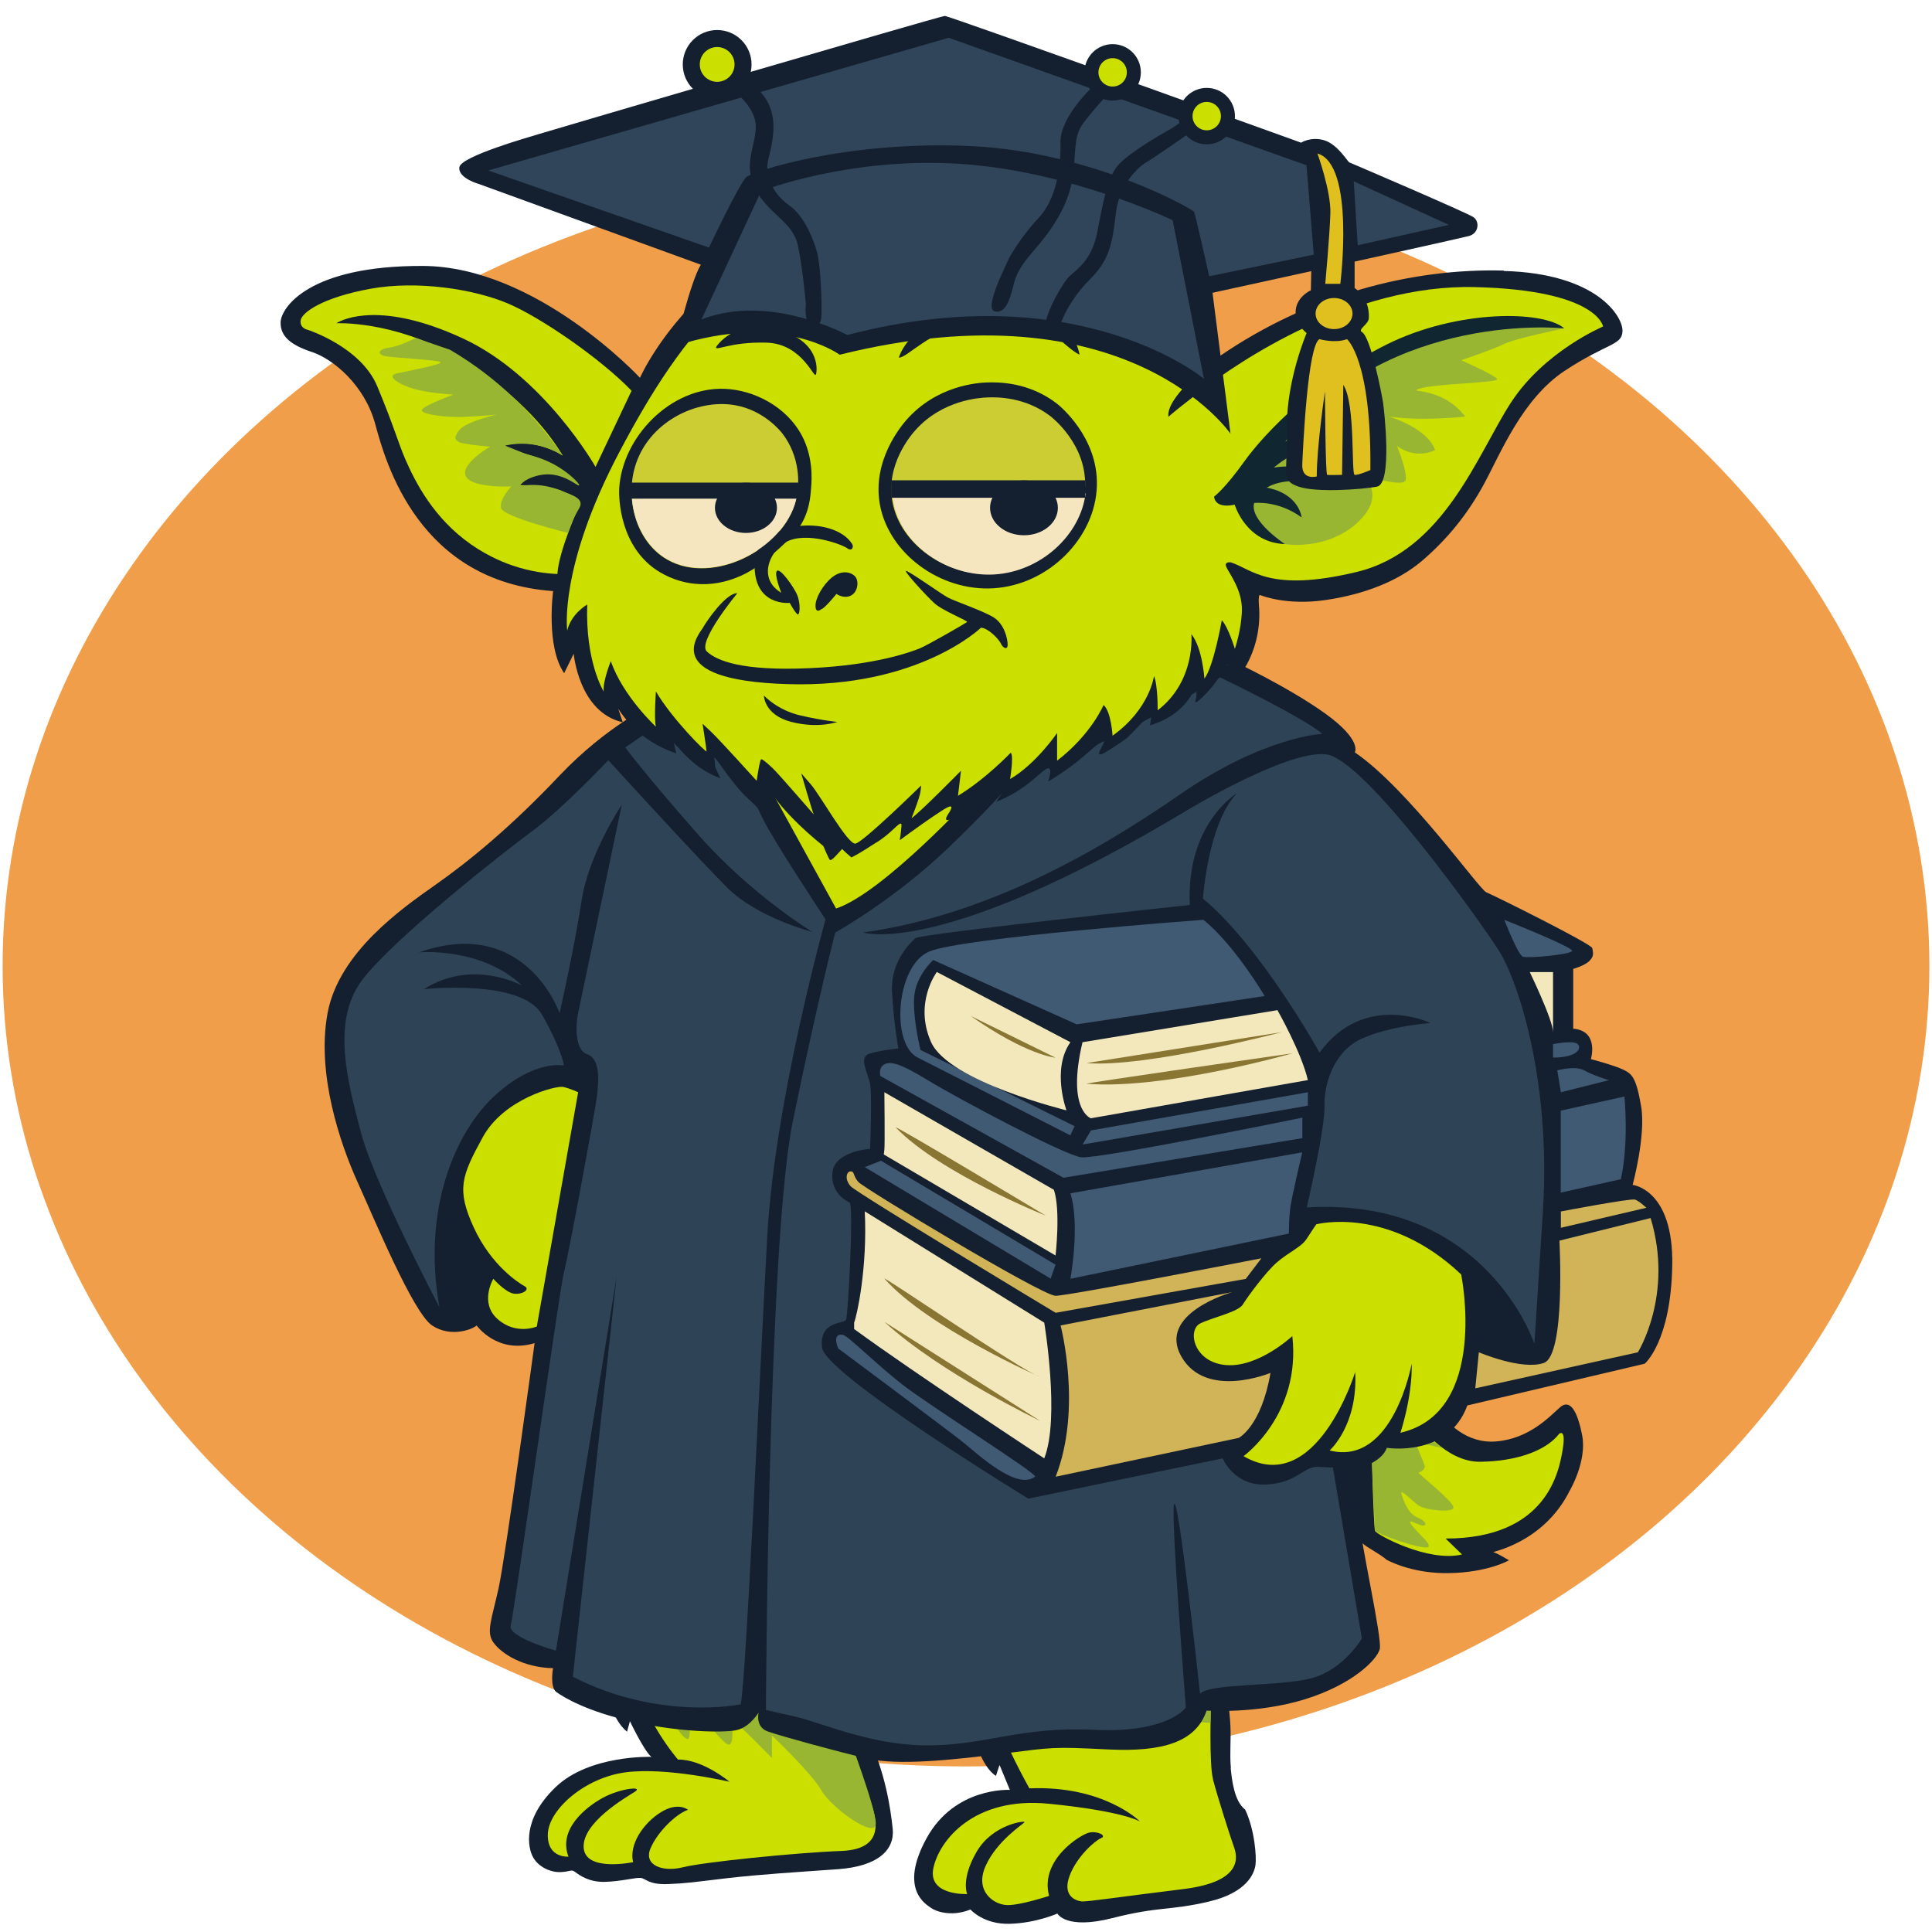 <?xml version="1.0" encoding="UTF-8"?>
<svg id="Layer_1" xmlns="http://www.w3.org/2000/svg" version="1.1" viewBox="0 0 2000 2000">
  <!-- Generator: Adobe Illustrator 29.4.0, SVG Export Plug-In . SVG Version: 2.1.0 Build 152)  -->
  <defs>
    <style>
      .st0 {
        fill: #e0c01f;
      }

      .st1 {
        fill: #405a74;
      }

      .st2 {
        fill: #cbcd32;
      }

      .st3 {
        fill: #99b633;
      }

      .st4 {
        fill: none;
        stroke: #f09e49;
        stroke-width: 4px;
      }

      .st5 {
        fill: #14202f;
      }

      .st6 {
        fill: #f09e49;
      }

      .st7 {
        fill: #102631;
      }

      .st8 {
        fill: #8a7633;
      }

      .st9 {
        fill: #d1b358;
      }

      .st10 {
        fill: #cce000;
      }

      .st11 {
        fill: #2e4456;
      }

      .st12 {
        fill: #f3e8bb;
      }

      .st13 {
        fill: #30455a;
      }

      .st14 {
        fill: #f5e6c0;
      }
    </style>
  </defs>
  <g>
    <ellipse class="st6" cx="1000" cy="1000" rx="997.3" ry="828.6"/>
    <path class="st4" d="M1000,186.4c545.2,0,982.3,366.7,982.3,813.6,0,446.8-437.1,813.6-982.3,813.6-545.2,0-982.3-366.7-982.3-813.6,0-446.8,437.1-813.6,982.3-813.6Z"/>
  </g>
  <g>
    <g>
      <path class="st5" d="M1615,1456.8c-10.1,8.7-31.2,32.6-66.6,35.4-31.4,2.4-50.8-21.2-54.8-26.5-.4,0-.7-.2-1.1-.3-12.1-4.2-23.2-9.1-36.1-10.7-11.6-1.4-24.8-2.1-35.5,3.4-5.7,2.9-11.4,7.1-16,11.5-5.2,5-4.7,9.9-4.8,16.7,0,27.7-2.6,56.2-.6,83.8.9,13.3,4,23.4,15.4,30.9,7,4.6,14.3,8.4,20.7,13.8,7.4,3.8,30.3,14.1,63.6,13.7,40.9-.5,62.9-13.3,62.9-13.3,0,0-12.9-7.8-16.1-8.3s51.4-8.7,79-63.8c0,0,17.9-30.3,12.9-56.9-5.1-26.6-12.9-38.1-23-29.4h0Z"/>
      <path class="st10" d="M1496.5,1592.7c105.1,0,117.5-69.8,121.2-92.3s-3.7-16.1-3.7-16.1c-13.8,17.9-45,28.5-81.7,28.9-36.7.5-64.7-40.6-64.7-40.6-16.5.7-37.2-10.3-34.4-8,2.8,2.3,9.2,11,9.2,11l-23,5.1s2.3,100.6,4.1,104.2c1.8,3.7,54.2,32.6,90,24.3l-17-16.5Z"/>
      <path class="st3" d="M1433.1,1464.6s17.7,7,34.4,8c0,0,10.8,17.5,25.9,26.4,0,0-23.6-5-27.1-6.4-3.4-1.4,9.3,22.9,8.6,26.2-.7,3.4-5.2,5.4-6.5,5.6-1.4.2,36.2,29.8,36.2,36s-29.2,2.8-35.8-1.7c-6.6-4.5-19.7-18.6-18-12.4s6.5,20.3,16.2,24.4c9.6,4.1,10.3,8.3,6.2,8.6-4.1.3-18.9-9.6-11.4,0,7.6,9.6,19.6,18.6,16.9,22-2.8,3.4-40.4-7.9-55.3-16.5,0,0-4-80.4-4.1-104.2l23-5.1-9.2-11h0Z"/>
    </g>
    <g>
      <path class="st5" d="M898.5,1797.2h1.7c-11.6-6.4-23.6-12.6-36.4-15.8-34.1-8.4-69.6-4.3-103.3-15.4-28.2-9.3-43.8-34.4-67-51.1-19.7-14.2-40.9-25.7-62.8-35.9-2.2,12.6-13.6,86.9,18.4,113.7l3-10.9s14.7,30.9,22.2,36.9c0,0-64-2.3-99,31.2s-29,63.2-23.3,73c5.6,9.8,17.7,15.4,28.2,15.1,10.5-.4,10.9-3.4,15.4,0s14.3,10.5,30.5,10.1,31.2-4.5,36.9-4.1c5.6.4,7.9,7.1,28.2,6.4,20.3-.8,25.6-1.9,60.6-6s73.4-6.4,115.5-9.4,59.1-20.3,56.8-42.1c-2.3-21.8-7.9-58.7-25.6-95.6h0Z"/>
      <path class="st10" d="M878.2,1797.2c-30.3-.5-61.4-13.3-82-24-8.1-.9-16.2-2.1-24.1-4v3.1c-45.5-1.5-77.1-53.8-77.1-53.8l-2.3,13.2c-22.1-9.5-38.3-35.3-43-43.4-.5-.3-1-.5-1.5-.8-.4,8.5-2.2,45.9.5,65.2.8,5.6,10.2-16.6,10.2-16.6,5.6,42.1,42.9,85.4,42.9,85.4,25.6-.4,53.4,23,53.4,23,0,0-65.1-15.4-107.6-9.8s-79.8,38.8-80.5,64c-.8,25.2,21.4,23.3,21.4,23.3-10.9-28.2,17.7-51.2,35.7-61,18.1-9.8,42.9-12.4,32.7-6s-54.2,32-52.7,57.6,51.2,15.1,51.2,15.1c-4.5-18.1,10.5-40.3,28.6-51.6,18.1-11.3,28.2-2.6,28.2-2.6-12,4.1-31.2,22.2-38.8,39.9-7.5,17.7,12.8,24.8,33.5,19.6,20.7-5.3,116.3-15.1,164.1-16.9,47.8-1.9,35.4-35.7,29.3-53.8-6-18.1-22.2-65.1-22.2-65.1h0Z"/>
      <path class="st3" d="M797.9,1773.5c-8.7-.9-17.3-2.2-25.8-4.2v3.1c-45-2.5-77.1-53.8-77.1-53.8l-2.3,13.2c-19.6-5-37.9-34.6-43-43.4-.6-.3-1.1-.6-1.7-.9-3.9,23,.7,65.3.7,65.3,7-4.8,10.2-16.6,10.2-16.6.6,15.5,17.3,47.9,18.2,49.5s2.3-39.8,2.3-39.8c0,0,6.8,4.5,9.8,8.3s7.5,13.1,6.8,21.1c-.8,8,12,25.8,16.2,24.9,4.1-.9.4-38.9,1.1-40.1.8-1.1,34.2,45.9,41,45.9s1.9-24.1,5.3-23.7c3.4.4,39.5,37.6,39.5,37.6v-23.3s40.6,38.4,51.2,56.8c10.5,18.4,56.1,50.8,56.3,34.6.2-16.2-28.2-91-28.2-91-24.6,1.4-57.6-12.4-80.3-23.8l-.2.3Z"/>
    </g>
    <g>
      <path class="st5" d="M1274.2,1830.2c-1.4-14.8.3-29.3-.5-44.1-.7-13.7-3.1-27-1.9-40.7-5.1,1.1-10.2,2.2-15.4,3.1-49.9,8.5-100.2-5.7-150.3-5.9-21.6,0-44.3,1.8-64,11.4-18.4,8.9-31.4,23.9-39.6,42.3,1.6-.5,3.1-1,4.6-1.6,0,0,8.3,33.9,23.9,43.7l3.7-11.4,10.7,25.9s-56.9-3.4-86.2,50,0,68.7,4.5,72.1,21,9.8,40.9,1.7c0,0,13.6,15.7,40.9,14.8,27.2-.8,49.1-10.6,49.1-10.6,0,0,8.7,17,56.9,4.7,48.3-12.3,59.4-7.6,99.5-17,40-9.3,47.5-29.3,48.7-38.2,1.1-7.9-.7-35.8-10.7-57.1-11.4-8.7-13.8-30.9-15-43.1h.2Z"/>
      <path class="st10" d="M1273.9,1793.4c0-2.4,0-4.8-.2-7.3v-.7c0,2.7.2,5.3.2,8Z"/>
      <path class="st10" d="M1255.7,1841.7c-4.1-15.7-2.3-71.6-1.9-92.7-49.1,7.6-98.4-6.1-147.6-6.3-21.6,0-44.3,1.8-64,11.4-7.8,3.8-14.7,8.7-20.6,14.5,3.2,23.6,8.1,35.6,8.1,35.6l3.7-25.4c1.9,18.4,32.2,72.5,32.2,72.5,77.4-3.2,114.5,34.3,114.5,34.3,0,0-17.3-10.8-94.7-18.4-77.4-7.6-113.3,38.2-119.2,66.8-5.9,28.6,35,26.7,35,26.7,0,0-6.8-15.3,9.9-43.9s50.8-32.4,49.5-30.5c-1.2,1.9-28.5,19.1-40.2,45.1-11.8,26.1,8,40.1,21.7,40.7,13.6.6,43.9-9.5,43.9-9.5-9.9-37.5,32.8-63.6,41.5-65.5s18.6,3.2,12.4,5.7-25.4,19.1-32.8,39.4,6.2,25.4,12.4,26.1c6.2.6,42.7-5.1,105.2-12.7s56.3-33.7,52.6-43.9c-3.7-10.2-16.7-50.9-21.7-69.9h.1Z"/>
      <path class="st3" d="M1186.3,1749.3c14.9,16.9,37.1,33.8,66.8,34.2,0,0,.4-23,.7-34.5-22.4,3.5-44.9,2.5-67.4.4h0Z"/>
    </g>
    <path class="st5" d="M677,728.7s-48.3,21.9-98.2,74.6c-49.9,52.7-92.7,87.8-127.8,112.5-35.1,24.7-100.2,70.1-111.9,133-11.7,62.9,13.2,135.3,30.7,174.1,17.6,38.8,57.8,136.1,77.5,149.2s42.4,3.7,46.1,0c0,0,21.2,30,60,18.3,0,0-30,220.9-37.3,253.9-7.3,32.9-13.2,45.4-5.1,56.3,8,11,30,25.6,61.5,26.3,0,0-3.7,19.8,3.7,24.9,7.3,5.1,30.7,19.8,79.7,30.7,49,11,92.9,11,105.3,8.8,12.4-2.2,20.5-13.2,24.1-18.3,0,0-3.7,14.7,9.5,19.4,13.2,4.7,71.7,20.8,103.2,28.1,31.5,7.3,87.1,1.5,139.7-5.1,52.7-6.6,51.2-7.3,109-4.4s91.4-8,102.4-40.2c0,0,51.9,3.7,101.7-11.7,49.7-15.4,74.6-41,77.5-51.9,2.9-11-20.5-112.7-21.2-135.3-.7-22.7-2.2-51.2-2.2-51.2,0,0,25.6-6.6,30.7-21.9,0,0,63.6,10.2,83.4-43.9l183.6-43.2s27.1-22.7,28.5-101.7c1.5-79-41-83.4-41-83.4,0,0,13.9-51.2,8.8-81.2s-9.5-33.7-18.3-38c-8.8-4.4-33.7-11-33.7-11,0,0,8.8-29.3-18.3-31.5v-61.9s11.7-3.2,16.8-8.3c5.1-5.1,3.7-8.8,2.9-13.2-.7-4.4-102.4-54.9-109.7-57.8-7.3-2.9-80.5-106.8-136.1-144.9,0,0,8-12.4-30.7-40.2-38.8-27.8-95.1-54.1-95.1-54.1,0,0-315.7,196.8-599.9,44.3h.2Z"/>
    <path class="st11" d="M647.3,773.7s40.4-27.8,43.2-29.4c2.7-1.6,45,28,58.2,34s28.5,43.9,40.6,68.6c12.1,24.7,65.3,104.8,65.3,104.8,0,0-52.7,188.2-60.4,328.7s-21.8,456.9-27.4,483.9c0,0-83.8,17.6-173.8-28.5l45.4-414.8-62.9,387.7s-50.5-13.9-46.8-26.3,50.5-348.2,54.9-364.3c4.4-16.1,32.2-166.1,34.4-183.6,2.2-17.6,2.9-38.8-10.2-43.2-13.2-4.4-11.7-31.5-9.5-41.7s45.4-216.6,45.4-216.6c0,0-34.4,51.2-41.7,99.5s-22.7,116.3-22.7,116.3c0,0-35.1-101.7-145.6-62.9,0,0,64.4-5.9,106.8,34.4,0,0-51.2-28.5-101.7,3.7,0,0,101-11,122.2,26.3s22.7,52.7,22.7,52.7c0,0-30-6.6-71,30.7-41,37.3-76.1,117.8-57.8,219.5,0,0-67.3-128-81.2-180.7-13.9-52.7-30.7-114.9.7-157.3,31.5-42.4,147.1-133.2,177.8-155.8,30.7-22.7,77.5-72.4,77.5-72.4,0,0,91.4,100.2,122.9,131.7s88.5,46.1,88.5,46.1c0,0-62.9-38-117.8-100.2-54.9-62.2-75.9-90.7-75.9-90.7v-.2Z"/>
    <path class="st10" d="M865.5,940.5l-73.2-133.2,51.2,47.6s13.2,32.2,15.4,35.1c2.2,2.9,13.2-13.2,18.3-16.1,5.1-2.9,41.7-21.9,46.1-26.3s36.6,1.5,67.3-24.1l18.3-2.2s-94.7,103.1-143.4,119.2Z"/>
    <path class="st11" d="M864.8,965.3s60.7-33.7,117.1-87.8c56.3-54.1,66.6-70.2,66.6-70.2,0,0,99.5-33.7,214.4-106.1,0,0,84.1,40.2,106.1,58.5,0,0-60,2.2-147.8,62.9s-201.2,125.1-327.8,142.7c0,0,79.7,27.1,334.3-125.8,0,0,105.6-64.1,145.6-58.5s159.5,173.4,178.5,203.4,54.1,132.9,45.4,269.8l-8.8,136.9s-49.7-152.2-235.6-141.2c0,0,19-81.9,18.3-104.6s9.5-57.1,38.8-70.2c29.3-13.2,71-16.1,71-16.1,0,0-68.8-32.9-114.9,30.7,0,0-60.7-109.7-120.7-159.5,0,0,5.1-77.5,35.1-109,0,0-52.8,31.5-48.7,115.6,0,0-279.8,30-284.2,34.4s-25.6,23.4-24.1,54.9,6.6,59.3,6.6,59.3c0,0-16.8,1.5-29.3,5.1-12.4,3.7-2.9,18,0,31.5,2.2,10.2,0,67.3,0,67.3,0,0-35.8,2.2-38.8,23.4-2.9,21.2,13.2,30,17.6,32.2,4.4,2.2-1.5,117.1-3.7,121.4s-27.8.7-24.9,28.5c2.9,27.8,213.6,156.6,213.6,156.6l201.2-41.7s11.7,28.5,44.6,27.1c32.9-1.5,38.8-19,54.1-18.3l15.4.7,30,177s-19,32.2-51.9,41-105.3,5.1-115.6,16.1c0,0-23.4-215.6-27.1-195.3-2.9,16.1,12.4,209.6,12.4,209.6,0,0-18.3,26.7-94.4,23.1-76.1-3.7-110.5,15.4-170.5,16.1s-111.2-23.4-140.5-30l-29.3-6.6s2.2-484.1,27.8-609.2,43.9-195.5,43.9-195.5l.2-.2Z"/>
    <path class="st10" d="M510.7,1323.8s12.6,14.3,21.4,15.4c8.8,1.1,17-4.4,11-7.7-6-3.3-34.6-21.4-52.7-60.9s-12.6-53.2,9.3-93.3c21.9-40.1,76.3-53.8,83.4-52.1,7.1,1.6,15.4,5.5,15.4,5.5l-42.8,242.5s-21.4,9.3-40.6-7.7c-19.2-17-4.4-41.7-4.4-41.7h0Z"/>
    <path class="st10" d="M1337.8,1383.1s-35.1,32.9-68.8,30c-33.7-2.9-40.2-36.6-26.3-43.2s39.3-11.7,44.1-19.8c4.9-8,23.2-32.9,34.9-43.2,11.7-10.2,25.6-16.1,30.7-24.1s10.2-15.4,10.2-15.4c0,0,74.3-19.8,150,51.9,0,0,29.3,142.7-62.9,163.9,0,0,12.4-36.6,11.7-71.7,0,0-19.2,106.8-85,90,0,0,29.4-25.6,26.5-81.2,0,0-40.2,131-115.6,87.1,0,0,59.7-42.8,50.5-124.4h0Z"/>
    <path class="st9" d="M1530.9,1399.9l-3.7,37.3,168.3-37.3s37.3-59.3,13.2-139l-94.4,23.4s6.6,118.5-16.1,126.6c-22.7,8-67.3-11-67.3-11Z"/>
    <path class="st9" d="M1615.8,1271.1v-17s72.4-13.8,76.8-12.3,11.7,8.5,11.7,8.5l-88.5,20.7h0Z"/>
    <path class="st9" d="M1274.9,1337.7l-177,34.4s22.7,85.6-5.1,156.6l189.5-40.2s23.4-11.7,32.9-67.3c0,0-66.6,27.8-92.2-16.8-25.6-44.6,51.9-66.6,51.9-66.6h0Z"/>
    <path class="st1" d="M1108.1,1323.8s10.2-55.6,0-88.5l240-42.4s-11,46.3-12.4,57.5c-1.5,11.2-1.5,26.6-1.5,26.6l-226.1,46.8Z"/>
    <path class="st9" d="M1305.6,1302.6s-199,38.8-212.9,38.8-198.3-111.2-204.1-117.8c-5.9-6.6-3.7-11-8-11s-6.6,8,0,15.4c6.6,7.3,212.2,131,212.2,131l196.8-35.1,16.1-21.2h0Z"/>
    <path class="st12" d="M884.2,1369.2c2.9-7.3,13.9-57,11-115.2l185.8,115.2s16.5,98.8,0,140.5c0,0-133.9-87.8-196.8-133.9"/>
    <path class="st1" d="M1071.5,1528.7c3.5-2.7-109-73.2-137.5-95.5s-56.2-50.6-61.5-51.4c-13.9-2-2.2,19.6-4.4,14.4,0,0,114.1,84.9,129.5,97.3s54.9,49.7,73.9,35.1h0Z"/>
    <path class="st8" d="M915.7,1323.8c-5.2-5.9,142.7,95.8,161,101.7,0,0-116.3-51.2-161-101.7h0Z"/>
    <path class="st8" d="M915.5,1368.4l161.1,102.4s-102.7-49-161.1-102.4Z"/>
    <polygon class="st1" points="895.2 1208.2 912 1201.6 1092.7 1309.2 1087.6 1323.6 895.2 1208.2"/>
    <path class="st12" d="M914.9,1195.1l177.8,104.6s5.4-46.8-1.7-68l-175.5-101s.6,54.1,0,59.3"/>
    <path class="st1" d="M1615.8,1149.7l65.8-14.6s4.8,47.7-3.7,85.6l-62.2,13.9v-84.9h0Z"/>
    <path class="st1" d="M1615.8,1130.7l-3.7-22.7s19-5.1,27.8,0,25.6,10.2,25.6,10.2l-49.7,12.5h0Z"/>
    <path class="st1" d="M1607.7,1094.8v-13.9s21.2-4.4,25.6,0-.7,13.9-25.6,13.9Z"/>
    <path class="st12" d="M1607.7,1068.5v-62.2h-24.1s24.1,49.7,24.1,62.2Z"/>
    <path class="st1" d="M1557.3,952.2s71.7,28.5,70.2,32.2-46.1,8-51.2,5.9c-5.1-2.2-19-38-19-38h0Z"/>
    <path class="st1" d="M911.3,1113.8s-2.2-8,3.7-11.7,15.4-2.3,45.4,16.1c30,18.3,141.2,77.6,158.8,79.8,17.6,2.2,229-41,229-41v21.2l-247.3,41-189.5-105.3h-.1Z"/>
    <path class="st1" d="M1245.6,952.2s-249.7,18.3-283.9,32.9c-34.1,14.6-39.9,95.6-11.7,109.7,14.6,7.3,158,80.5,158,80.5l4.4-9.5-159.5-78.9s-8-31.6-6.6-54.3c1.5-22.7,19.8-38.8,19.8-38.8l148.5,66.6,194.6-29.3s-31.5-53.4-63.6-79h0Z"/>
    <polygon class="st1" points="1129.4 1170.2 1353.9 1130.7 1353.9 1144.6 1120.7 1184.8 1129.4 1170.2"/>
    <path class="st12" d="M1129.4,1157.7s-25.5-8.3-8.8-78.8l201.8-33.2s24.9,43.8,31.5,72.4l-224.4,39.5h0Z"/>
    <path class="st12" d="M1104,1149.4s-15.7-42.4,4.1-70.5l-138.3-72.7s-24.1,31.9-5.9,72.7c18.3,40.7,140,70.5,140,70.5h.1Z"/>
    <path class="st8" d="M1124.9,1121.9c-4.6-.4,212.9-31.5,212.9-31.5,0,0-132.4,38-212.9,31.5Z"/>
    <path class="st8" d="M1124.8,1100.5l202-32s-140.6,37-202,32Z"/>
    <path class="st8" d="M1004.8,1051.7l87.9,43.2s-29.5-2.2-87.9-43.2h0Z"/>
    <path class="st8" d="M927.4,1167.3c-4.8-5,155.1,91.1,155.1,91.1,0,0-109-43.5-155.1-91.1Z"/>
    <path class="st5" d="M1556.7,280.1c-96.4-2.6-201.7,25.4-293.5,88.2,0,0-64.5-163.9-294.2-158.7s-306.5,181.5-306.5,181.5c0,0-107-115.3-224.7-115.8s-146.7,43-147.3,58.1c-.5,15,10.9,23.9,32.7,31.1,21.8,7.3,54.4,34.2,65.3,74.7,10.9,40.4,45.1,162.8,184.1,172.7,0,0-7.8,57,11.4,85l9.9-20.2s5.2,60.7,50.8,71l-4.7-14c3.8,5.9,8.8,12.5,15.4,19.1,16.1,15.9,33.6,23.4,44.7,27.1l-2.6-10.9,12,12.8c3.8,3.9,8.8,8.4,15,12.8,7.8,5.4,15.3,8.9,21.3,11.1-2.1-4.2-4.1-8.5-5.7-12.9,0-.4,0-1.6,0-3.4-.3-3.4-1-4.9-.6-5,.8-.5,6,7.2,10.5,13.4,1.1,1.6,8,11,14.3,18.4,3.3,3.8,8.4,9.3,15.5,15.5,8.9,9.3,17.9,18.7,26.8,28-1.4-4.7-7.7-19.6-10.6-28.2-.4-1.1-1.5-3.4-2.4-6.8-1.5-5.7-1.7-10.6-1.5-13.7,3.7,6,9,14,16.3,22.8,1.5,1.8,5.8,6.9,13.7,14.9,7.2,7.3,17.4,16.8,30.6,27.4-.7-4.2-1.4-8.4-2-12.5-2.1-8.6-1.6-10.8-.9-11.1,2.1-.9,7.7,11.6,21,25.4,4.3,4.4,8.1,7.7,10.7,9.8.2,0,.3-.2.5-.4,12.5-6.5,19.7-11.9,23.8-14.3,16.8-9.8,24.6-22.1,27.1-20.2.6.4.3,3.1-.3,8.5-.4,3.5-.8,6.4-1.2,8.5,13.9-10.2,31.8-23.1,43.9-30.8,2.7-1.7,8.2-5.2,9.4-3.9.8.9-.7,3.7-2.1,6-2,2.9-4,6.3-3,7.4,2.5,3,22.7-10,29.5-14.3,18.7-12,28-20.9,29.8-19.3.8.8,0,4-7.6,15.2,6-2.4,14.8-6.4,24.4-12.7,17.6-11.7,27-24,30.4-21.8,1.3.8,2,3.7-1.1,13.5,17.1-10.2,29.7-20.1,38.2-27.4,7.5-6.4,18-16.2,19.6-14.8s-6.8,12-4.7,13.9c.9.8,3.3,0,12.3-5.8,9.5-6.1,14.3-9.2,17.2-12,3.5-3.3,15.2-15.1,21.4-22.7.4-.4,1.3-1.6,2-1.4,1.4.5.4,6.8-.6,12,2.1-.6,5.1-1.6,8.5-3,5.3-2.2,15.1-6.5,24.5-15.8,7.1-7.1,11.6-14.6,14.3-20.7.5,1.7.9,4.1.9,7,0,5.3-1.9,7.9-1.2,8.5,1.4,1.1,9.9-6.9,18.1-16.9,6.9-8.6,11.7-16.4,14.8-21.9.8,3.1,3,10.3,4.7,16.6,1.6,5.7,31.1-26.4,28.5-74.7,0,0-1.6-15,1-14s28,10.9,67.4,5.2,75.2-19.2,100.6-41,46.7-47.7,63.8-79.3c17.1-31.6,39.6-88.2,83.7-117.2s59.1-25.9,59.6-41c.5-15-26.4-59.6-122.9-62.2v-.4Z"/>
    <path class="st10" d="M1250.4,378.3s-44.2,33.9-40.8,53.6c0,0-6.2,3.5,32.8-26.8,39.1-30.2,157.5-111.1,284.5-107.9,127,3.1,132.6,40.8,132.6,40.8,0,0-60.7,25.4-95.4,78.8-34.7,53.4-69,153.5-159.7,175.3s-108.4-3.1-130.2-9.9c0,0-7.6-1.4-4.5,5.2,3.1,6.6,16.2,23.5,15.9,43.9-.3,20.4-7.3,40.4-7.3,40.4,0,0-6.6-22.1-13.5-29.7,0,0-8.3,47.7-18,60.5,0,0-2.1-32.1-13.5-46,0,0,4.8,48.4-34.9,78.8,0,0,.3-25.9-3.8-35.6,0,0-4.1,34.2-42.9,61.9,0,0-1.4-24.9-9.3-31.8,0,0-12.4,30.1-48.1,57.7v-28.7s-21.8,32.1-48.7,47.7c0,0,4.1-24.2.7-27.3,0,0-25.6,27-54.6,44.6l3.1-25.9s-41.8,42.5-51.2,49.1c0,0,8.6-21.4,9.3-27.7l.7-6.2s-60.2,59.1-68.1,60.2c-8,1-36.3-50-46.2-61.4l-9.9-11.4s11.9,41,13,42.5c1,1.6-35.8-41.5-43-48.2-7.3-6.7-9.9-8.8-11.4-8.8s-4.7,22.3-4.7,22.3c0,0-38.4-42.5-47.2-50.8l-8.8-8.3s4.1,26.4,4.1,28.5-35.8-33.5-52.4-61.9c0,0-2.1,28.7,0,36.5,0,0-34.2-31.6-46.7-67.9,0,0-8.8,22-7.3,31.5,0,0-19.2-30.4-17.1-90.1,0,0-16.6,9.3-20.7,27,0,0-9.3-65.2,54.3-185.5s142.4-230.9,312.5-241.3c170.1-10.4,263.1,103.5,296.1,152.4h.3Z"/>
    <path class="st5" d="M930.5,370.2s10.4-41.1,81.9-53.6c71.6-12.4,101.3,27.3,105.1,50.5,0,0-4.1-1.4-14.9-10.7-10.7-9.3-41.8-37.7-92-25.6-50.1,12.1-71.2,39.8-80.2,39.4h.1Z"/>
    <path class="st5" d="M741.4,359.1s18.3-29.4,62.2-18.3,42.9,40.4,41.1,46.7c-1.7,6.2-13.6-31.8-51.4-32.8-37.8-1-53,9.3-52,4.5h.1Z"/>
    <path class="st5" d="M763.2,614.2s-41.8,50.5-31.5,60.2c10.4,9.7,36.6,20.4,106.1,17.3,69.5-3.1,106.5-17.3,114.8-20.7,8.3-3.5,46.7-25.6,48.4-27s-24.9-11.4-33.9-19.7-29.7-31.1-29.4-33.2,36.3,23.5,43.2,27.3,36.6,13.8,47.7,20.7c11.1,6.9,14.5,22.1,14.5,28.3s-5.2,3.1-6.9-1c-1.7-4.1-12.8-16.2-20.7-16.6,0,0-64.6,62.6-200.2,58.4-135.5-4.1-90.6-52.8-87.5-58.6,3.1-5.7,23.2-35.5,35.3-35.5h.1Z"/>
    <path class="st5" d="M790.8,720s13.8,15.2,38,20.7,38,6.6,38,6.6c0,0-19.4,7.3-47.7,0s-28.3-27.3-28.3-27.3Z"/>
    <path class="st5" d="M782.4,587.4c-6.6,4.5-34.5,22.5-70.2,15.9-20-3.7-33.1-13.4-36.8-16.2-36.8-28.6-34.6-79.1-34.4-81.6,3.2-53.1,53.2-105,108.9-103,30.8,1.1,64.5,18.7,80.2,48.4,11.9,22.5,10.2,45.8,9.6,53.7-.7,9.5-1.8,25-11.7,40.4-4.9,7.6-10.4,12.6-21.1,22.5-9.7,8.9-18.4,15.6-24.5,20.1v-.2Z"/>
    <path class="st2" d="M822.6,522.6c-16.2,49.9-90.5,84.9-135.9,54.3-28.5-19.2-39.1-59.9-29.5-93.2,13.3-46.4,63.6-71.4,104-64.2,29.5,5.3,46.5,26.5,48.6,29.1,17.6,22.7,19.8,52.3,12.8,74h0Z"/>
    <path class="st5" d="M1135.5,502.6c-1.4,54.1-50,103.1-107.4,106.4-55,3.2-108.2-36.1-117.3-87-8-45,21.7-80.5,27.3-87,31.5-36.2,74.5-38.8,83.9-39.1,10.4-.3,43.1-.9,72.7,22.4,2.2,1.8,42.1,34.1,40.8,84.3h0Z"/>
    <path class="st2" d="M1123.3,502.9c-1.3,46.3-44.4,88.4-95.4,91.2-48.8,2.7-96.1-30.9-104.1-74.6-7.1-38.5,19.2-69.1,24.2-74.6,28-31,66.2-33.2,74.5-33.5,9.3-.3,38.2-.8,64.6,19.2,2,1.5,37.4,29.2,36.2,72.3h0Z"/>
    <path class="st5" d="M850.2,630.6s-5.7,5.2-6-3.1,7.8-22.3,17.1-29.8,18.9-6,23.6-1.3c4.7,4.7,3.3,16.6-4.2,20.2-7.5,3.6-14.8-1.8-14.8-1.8,0,0-12.6,15.6-15.7,15.8h0Z"/>
    <path class="st5" d="M808.7,613.5s-7.9-19.8-4.3-22.6c3.5-2.8,17,16.4,20.6,24.4s3.2,19.7,1.3,20.7c-1.8,1-8.8-11.9-8.8-11.9,0,0-37.9,4.1-36.3-41.2,1.5-44.6,81.6-50.4,100.9-19.8.8,1.3,1,2.9.3,4.3-.7,1.4-2.3,2.4-5.6,0-4.8-3.6-42.1-17.9-63.3-6.2-12.1,6.7-21.9,23.4-17.5,37.4,2.5,8.1,9.1,12.8,12.6,15h0Z"/>
    <path class="st14" d="M654.2,516.2c2,24,13.2,47.1,32.6,60.3,45.4,30.7,119.6-4.4,135.9-54.3.9-2.7,1.6-5.5,2.2-8.5l-170.7,2.5h0Z"/>
    <rect class="st5" x="646.3" y="499.6" width="183.9" height="16.6"/>
    <ellipse class="st5" cx="772.2" cy="525.7" rx="32.1" ry="26"/>
    <path class="st14" d="M1123.8,510.8c-5.3,43.3-46.6,81.2-94.8,83.9-48.8,2.7-96.1-30.9-104.1-74.6-.4-2.4-.8-4.8-1-7.1l199.9-2.2h0Z"/>
    <rect class="st5" x="922.5" y="497.2" width="200.8" height="18.1"/>
    <ellipse class="st5" cx="1060" cy="525.7" rx="35.1" ry="28.4"/>
    <path class="st10" d="M577,594.3c1.4-24.9,23.9-74,23.9-74,0,0-4.5-5.5-19.4-12.1s-43.2-5.9-43.2-5.9c24.2-27,61.2,0,61.2,0-12.1-15.6-43.9-30.8-61.9-33.9s-14.9-7.3-14.9-7.3c31.1-8.6,59.8,10.4,59.8,10.4-16.9-28-49.8-67.8-113-103.7-63.3-36-121.3-33.2-121.3-33.2,7.3-4.5,46.7-23.2,130.7,15.6,84,38.7,137.6,133.1,137.6,133.1l37.3-78.8c-31.5-32.8-94-76.1-128.6-90.6-34.6-14.5-93-23.9-142.1-14.9s-70.9,24.5-71.9,32.8,7.6,9.7,7.6,9.7c0,0,54.6,17.6,71.6,58.1,16.9,40.4,22.1,59.5,29,75.4,10.7,24.7,29.7,61.6,68.1,88.5,19.7,13.8,38.3,20.4,43.6,22.1,18.3,6.2,34.4,8.1,46,8.6h0Z"/>
    <g>
      <path class="st3" d="M1619.3,339.9s-50.6,10.4-62.1,16.1c-11.4,5.7-44.6,16.9-44.6,16.9,0,0,34.7,15.3,37.3,19.4,2.6,4.1-63.8,4.7-79.9,9.9-16.1,5.2,21.8-3.6,46.7,29,0,0-43.9,5.2-78.7,0,0,0,39.8,11.8,47.6,34.7,0,0-18.7,10.5-39.4-4.1,0,0,11.4,27.9,8.8,35.5s-44.1-5.4-44.1-5.4c0,0,20.2,16.7,2.6,40-17.6,23.3-50.3,35.4-83.5,31.4s-44.6-45.5-44.6-45.5l30.1-58.6,72.1-63.4,69.5-39.8,76.2-18.1,56.5-4.1,29.4,6.2h0Z"/>
      <path class="st3" d="M430.3,349.8s-16.1,8.6-27.2,10-13.1,6.6-5.5,8.6c7.6,2.1,57.4,4.1,58.4,6.6,1,2.4-29.7,8.3-44.6,11.4s6.6,14.2,22.8,17.6c16.2,3.5,35.3,4.5,35.3,4.5,0,0-32.8,11.8-32.8,16.2s25.2,7.6,42.9,6.9c17.6-.7,34.2-2.4,34.2-2.4,0,0-31.1,7.2-38,15.7s-4.5,10.2-.7,12.7c3.8,2.4,32.1,4.8,32.1,4.8,0,0-31.5,18.3-24.8,30.8,6.8,12.4,46.9,10.4,46.9,10.4,0,0-12.4,12.7-10.7,22.1s69.5,26,69.5,26c1.1-3.5,2.9-8.9,5.9-15.2,4.8-10,7.8-12.3,6.9-16.2-1.1-5.1-7.6-7.6-19.4-12.1-6.2-2.4-13.9-5.2-24.5-6-12-.9-18.3,1.5-18.7.2-.6-2.1,14.2-12.2,31.1-11.3,17.2.9,29,12.8,30.1,11.3.8-1.1-6.5-8.8-16.3-15.7-14.1-9.8-28-14.1-37.4-16.2-7.7-3.1-15.4-6.1-23-9.2,6.5-1.5,17.9-3.2,31.6-.7,13.1,2.4,22.7,7.6,28.2,11.1-17.2-25.2-42.4-55.6-78.2-83.5-13.2-10.3-26.2-18.9-38.5-26.1-11.8-4.1-23.7-8.1-35.5-12.2h0Z"/>
    </g>
    <path class="st7" d="M1396.5,451.9c1-.1-2-.7-2.9-1-33.7-10.5-63.1,6.2-63.1,6.2,108.4-136.4,288.8-117.2,288.8-117.2-21.8-18.7-110.4-19.7-183.6,16.6-73.1,36.3-126.5,91.8-147.3,120.8-20.7,29-31.6,36.8-31.6,36.8,1.6,13.5,21.3,8.3,21.3,8.3,0,0,11.6,39.4,52,40.8,0,0-37-24.2-31.8-42.5,0,0,24.5-3.1,49.1,14.9,0,0-2.1-24.2-36-30.8,0,0,22.5-15.6,64.3.3,0,0-11.8-28-57-21.1,0,0,30.1-27,77.8-32.1h0Z"/>
    <g>
      <path class="st5" d="M1409.9,343.7c-4.8-2.6,6.8-7.9,7.1-14.3,1.2-21.8-14.7-31.2-14.7-31.2v-27.4s108.3-23.9,118.4-26.5c10.1-2.7,11.3-14.9,4.6-19.5-6.7-4.6-126.7-56-128.5-56.7-1.7-.7-12.2-18.8-26-22.9-13.9-4.1-23.9,2.5-23.9,2.5,0,0-364.2-131.2-368.8-131.2s-408,118.5-419,121.9-82.2,23.4-83.6,34.8c-1.4,11.4,20.6,17.4,20.6,17.4l229.4,83.4c-11,18-26.4,84.1-26.4,84.1,109.6-35.7,170.1,9.1,170.1,9.1,298.6-74,404.6,81.8,404.6,81.8l-18.6-145.9,102.2-22.4-.4,19.8s-16.2,7.1-15.8,23.4c.2,8.1,5,15.6,11.4,20.9,0,0-21,48.9-20.4,98.1s-6.4,54.5,12.2,60.9c18.5,6.3,64.8,2.9,81,0s7.5-78.9,6.4-86.7c-1.2-7.8-12.7-68.4-22-73.4h.1Z"/>
      <path class="st13" d="M726.1,330.8l61.9-133s90.9-35.6,205.4-28.2c114.6,7.3,220.5,58.4,220.5,58.4l32.4,164.1s-129-108.1-369.2-45.3c0,0-80.4-43.8-151-16.1h0Z"/>
      <path class="st13" d="M505.3,176.5L982.1,39.1l370.4,132,7.5,92.5-108.2,22.4s-14.5-64.3-15.6-66.7c-1.2-2.4-105.9-62.8-233.5-68.2s-223.1,26.3-230,32.1-38.8,73.1-38.8,73.1l-228.6-79.9h0Z"/>
      <polygon class="st13" points="1405.5 253.9 1401.4 187.7 1499.8 232.8 1405.5 253.9"/>
      <path class="st0" d="M1371.9,293.8h15.6s15.6-123.7-23.7-134.9c0,0,14.1,39,13.4,61.9s-5.3,73.1-5.3,73.1h0Z"/>
      <path class="st0" d="M1366,351.1s15.9,4.6,28.4,0c0,0,25.4,20.7,24.2,135.5,0,0-12.3,5.4-16.2,5-3.9-.3,1.1-73.4-11.8-93.2l-1.3,93.2s-13.5.3-15.4,0-2.3-86.4-2.3-86.4c0,0-8.5,56.8-8.5,88,0,0-15.8,4.5-15-12.7s5.6-124.2,18-129.5h0Z"/>
      <ellipse class="st0" cx="1381" cy="324.6" rx="19.1" ry="16.1"/>
    </g>
    <path class="st5" d="M834.2,315.5s-2.4,21.4,7.6,21.4,8.3-8.6,8.6-15.6c.3-6.9-.7-45.6-4.5-59.8-3.8-14.2-13.8-38.4-28.7-48.7-14.9-10.4-24.2-27.3-22.8-42.2s22.5-60.5-21.4-86.8l-13.1,10.7s22.8,16.6,22.5,37c-.3,20.4-13.5,38.4-.3,64.3,13.1,25.9,38.7,33.5,43.9,58.4,5.2,24.9,8.3,61.2,8.3,61.2h0Z"/>
    <path class="st5" d="M1045.3,265.9s-11.4,23.2-15.6,36c-4.1,12.8-5.2,20.7,2.4,20.7s12.4-7.6,17.3-28.3c4.8-20.7,20.7-32.8,35.3-52.9,14.5-20.1,24.2-40.1,26.6-64s.7-37.3,10-49.8c9.3-12.4,21.4-25.6,21.4-25.6l-13.8-10s-31.8,30.1-31.1,55.7c.7,25.6-4.5,58.8-22.8,78.1-18.3,19.4-29.7,40.1-29.7,40.1h0Z"/>
    <path class="st5" d="M1087.6,343.9s-7.6,1.4-4.8-11.8c2.8-13.1,17.3-39.8,24.9-46.7,7.6-6.9,22.5-16.6,28-44.2,5.5-27.7,10-56.3,21.4-69.8s48.1-34.2,52.5-36.6c4.5-2.4,12.1-8,12.1-8l6.6,13.1s-37.3,25.9-41.5,28c-4.1,2.1-27.9,19.7-31.6,52.5s-7.1,49.1-27.2,69.1c-20.1,20.1-28,40.1-29.7,44.9s-3.5,11.1-10.7,9.3v.2Z"/>
    <circle class="st5" cx="742.4" cy="66.7" r="35.6"/>
    <circle class="st10" cx="742.4" cy="66.7" r="18"/>
    <circle class="st5" cx="1151.8" cy="74.9" r="29.2"/>
    <circle class="st10" cx="1151.8" cy="74.9" r="14.7"/>
    <circle class="st5" cx="1249.2" cy="120.2" r="29.2"/>
    <circle class="st10" cx="1249.2" cy="120.2" r="14.7"/>
  </g>
</svg>